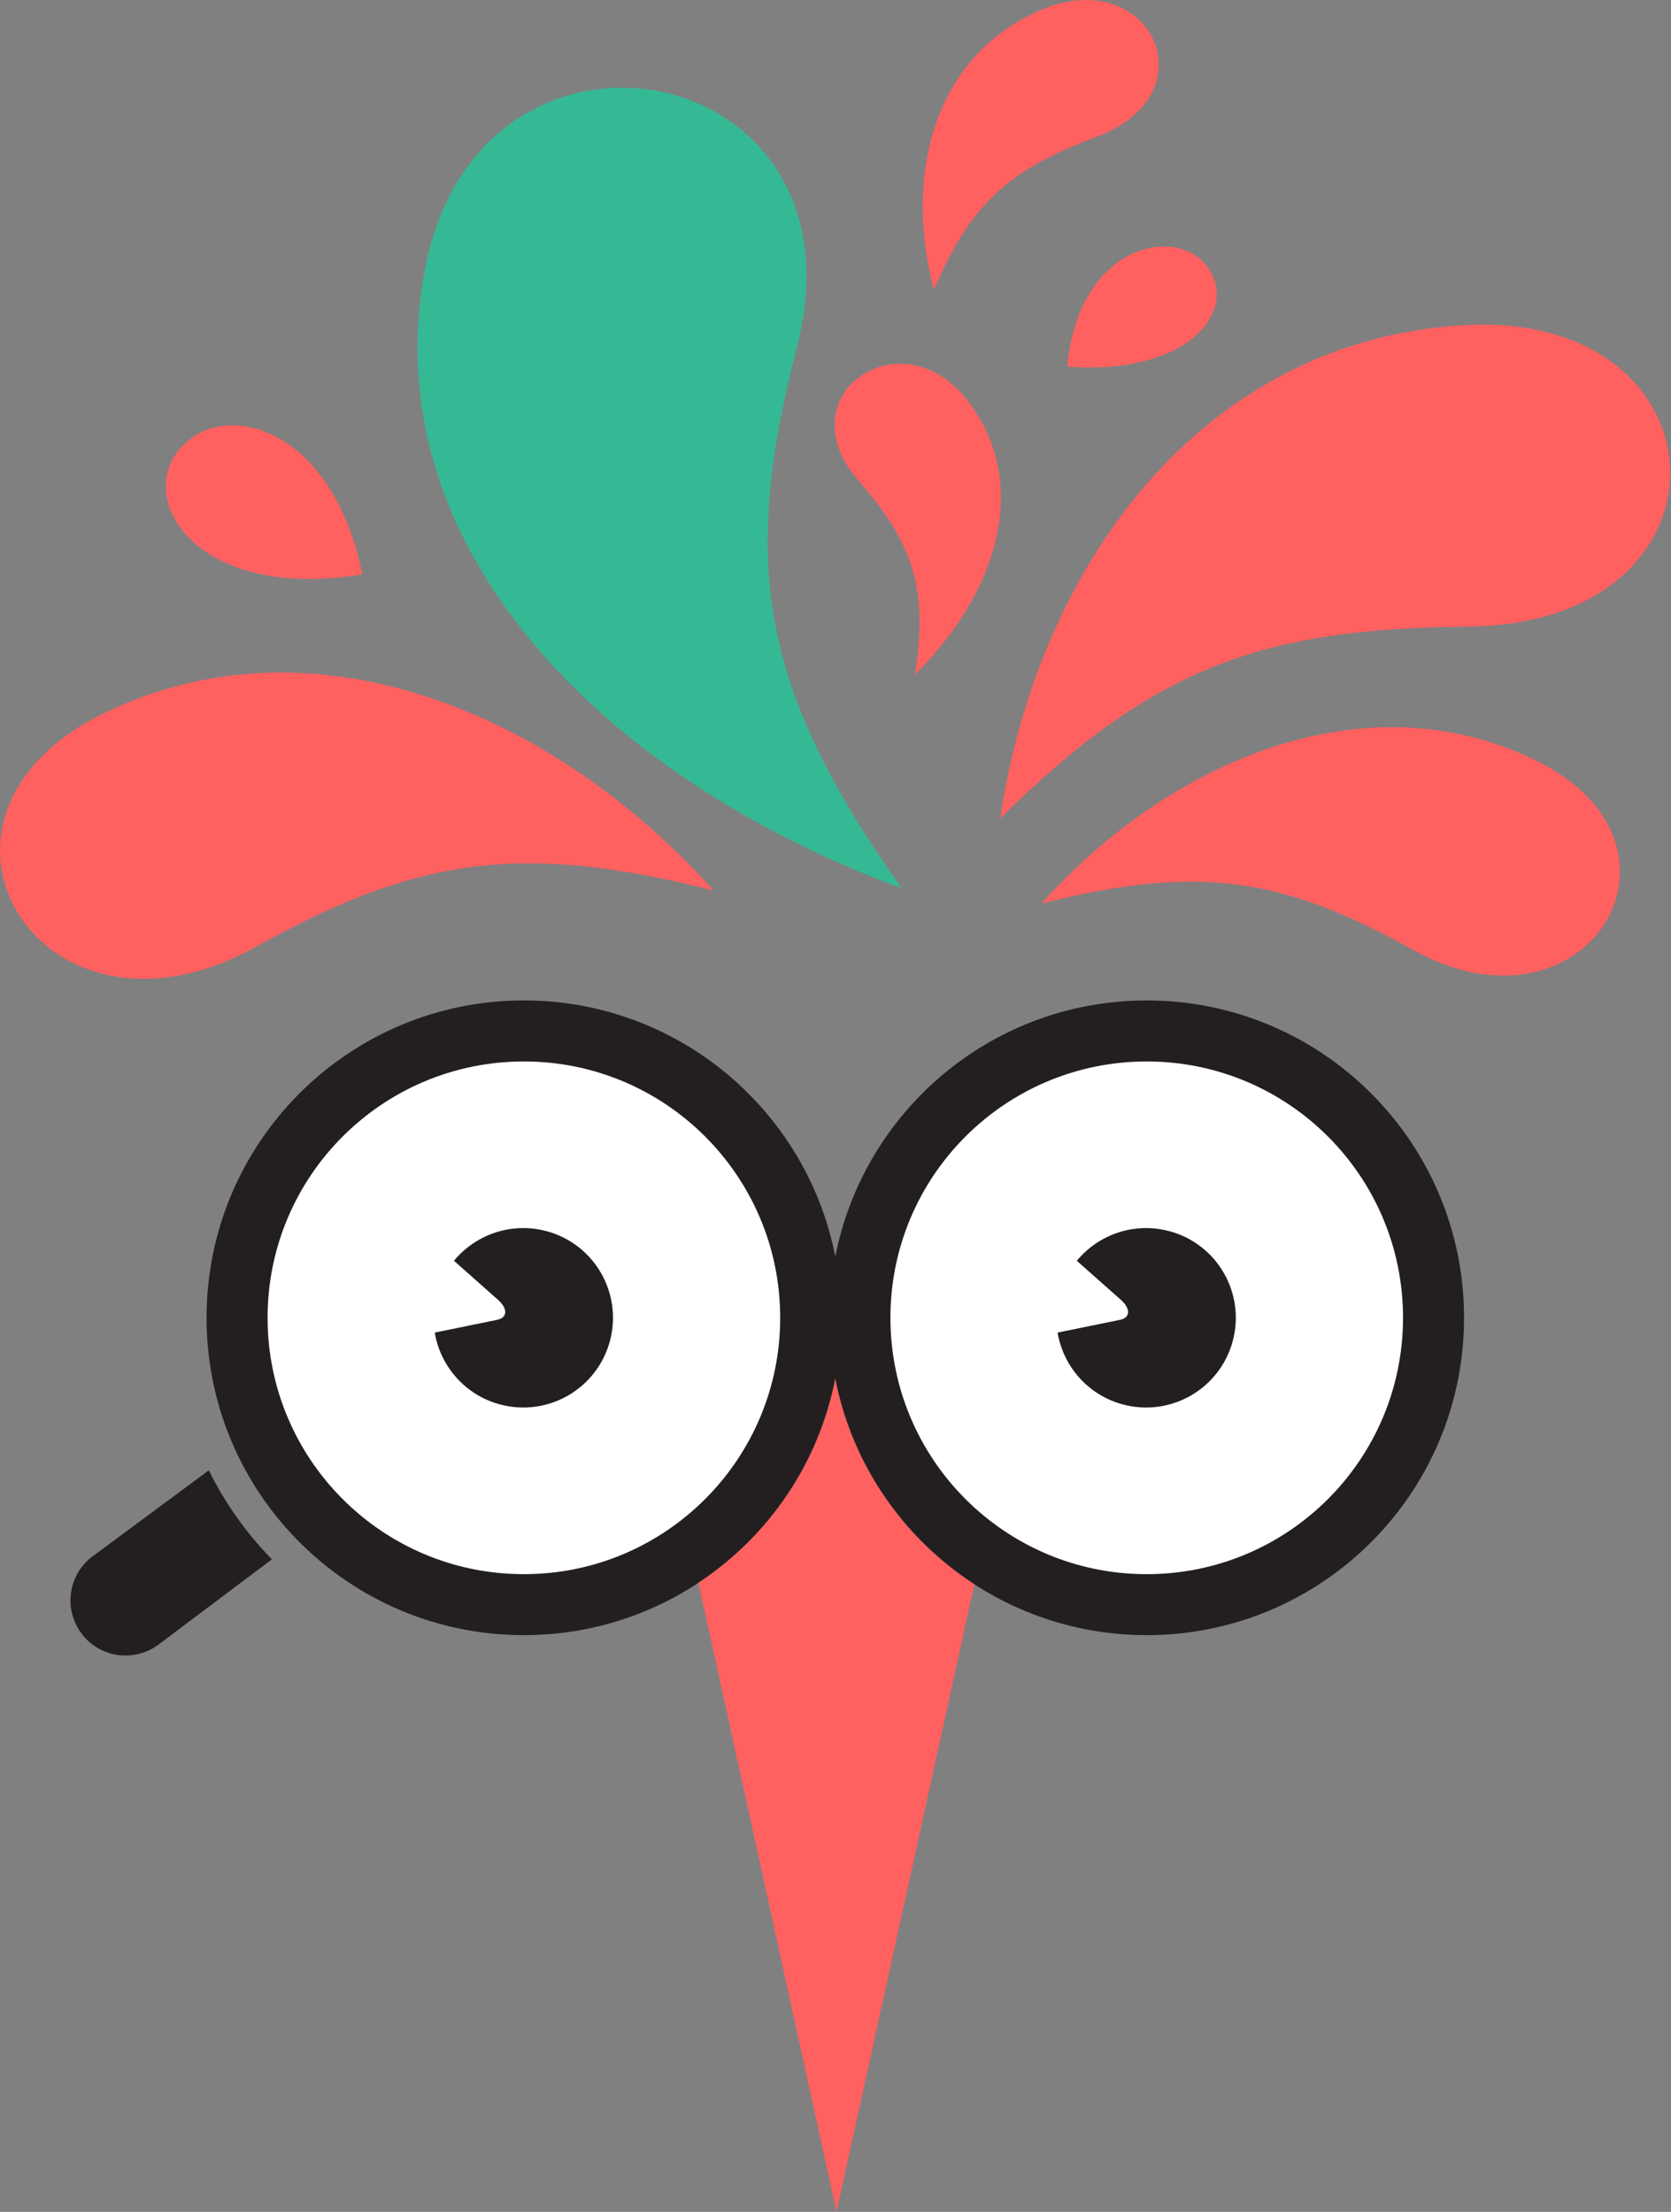 <svg width="68" height="90" viewBox="0 0 68 90" fill="none" xmlns="http://www.w3.org/2000/svg">
<rect x="0" y="0" width="68" height="90" fill="#808080" stroke="none"/>
<path d="M21.155 65.015C27.424 65.015 32.506 59.933 32.506 53.664C32.506 47.395 27.424 42.312 21.155 42.312C14.886 42.312 9.804 47.395 9.804 53.664C9.804 59.933 14.886 65.015 21.155 65.015Z" fill="white"/>
<path d="M46.635 65.015C52.904 65.015 57.986 59.933 57.986 53.664C57.986 47.395 52.904 42.312 46.635 42.312C40.365 42.312 35.283 47.395 35.283 53.664C35.283 59.933 40.365 65.015 46.635 65.015Z" fill="white"/>
<path fill-rule="evenodd" clip-rule="evenodd" d="M8.498 59.827C9.16 61.168 10.029 62.39 11.065 63.448L6.465 66.906C5.478 67.653 4.072 67.463 3.325 66.478C2.576 65.491 2.766 64.085 3.753 63.338L8.498 59.825V59.827ZM47.584 50.094C49.533 50.615 50.687 52.617 50.166 54.565C49.644 56.513 47.642 57.668 45.694 57.146C44.268 56.764 43.266 55.587 43.038 54.222L45.574 53.704C46.002 53.617 46.018 53.248 45.609 52.886L43.82 51.3C44.703 50.231 46.156 49.712 47.583 50.095L47.584 50.094ZM22.239 50.094C24.187 50.615 25.341 52.617 24.82 54.565C24.298 56.513 22.297 57.668 20.348 57.146C18.922 56.764 17.92 55.587 17.692 54.222L20.228 53.704C20.656 53.617 20.672 53.248 20.263 52.886L18.474 51.3C19.357 50.231 20.812 49.712 22.237 50.095L22.239 50.094ZM21.319 40.707C14.187 40.707 8.406 46.487 8.406 53.62C8.406 60.751 14.187 66.533 21.319 66.533C27.6 66.533 32.833 62.047 33.992 56.106C35.151 62.047 40.383 66.533 46.665 66.533C53.798 66.533 59.578 60.751 59.578 53.62C59.578 46.487 53.798 40.707 46.665 40.707C40.384 40.707 35.151 45.191 33.992 51.132C32.833 45.191 27.6 40.707 21.319 40.707ZM21.319 43.19C27.082 43.19 31.749 47.859 31.749 53.62C31.749 59.381 27.08 64.052 21.319 64.052C15.557 64.052 10.889 59.381 10.889 53.62C10.889 47.859 15.558 43.19 21.319 43.19ZM46.665 43.19C52.428 43.19 57.095 47.859 57.095 53.62C57.095 59.381 52.426 64.052 46.665 64.052C40.903 64.052 36.235 59.381 36.235 53.62C36.235 47.859 40.904 43.19 46.665 43.19Z" fill="#231F20"/>
<path fill-rule="evenodd" clip-rule="evenodd" d="M39.652 64.464L34.042 90L28.42 64.403C31.26 62.529 33.314 59.563 33.989 56.105C34.672 59.6 36.763 62.593 39.65 64.463L39.652 64.464ZM57.499 38.651C52.294 35.756 48.884 35.124 42.374 36.769C47.626 30.921 55.543 27.576 62.457 30.918C69.59 34.367 64.6 42.599 57.499 38.651ZM59.731 25.497C51.429 25.576 46.974 27.096 40.695 33.309C42.239 23.043 48.831 13.922 59.465 13.236C70.44 12.528 71.055 25.389 59.731 25.497ZM43.429 14.919C48.597 15.295 50.473 12.431 49.062 10.766C47.683 9.137 43.867 10.082 43.429 14.919ZM44.619 5.569C41.131 6.881 39.526 8.208 38.005 11.797C36.794 7.227 37.919 2.365 42.282 0.438C46.784 -1.551 49.377 3.78 44.619 5.571V5.569ZM34.923 19.541C37.129 22.093 37.781 23.859 37.238 27.445C40.51 24.212 42.012 19.749 39.397 16.323C36.699 12.787 31.914 16.06 34.921 19.541H34.923ZM10.384 38.542C16.808 34.977 21.015 34.201 29.041 36.236C22.57 29.017 12.81 24.882 4.28 28.997C-4.523 33.245 1.621 43.403 10.385 38.54L10.384 38.542ZM14.747 23.37C13.536 17.334 9.052 16.142 7.278 18.308C5.54 20.427 8.084 24.478 14.747 23.37Z" fill="#FF6060"/>
<path fill-rule="evenodd" clip-rule="evenodd" d="M32.434 14.105C30.201 22.782 30.817 27.853 36.688 36.142C24.51 31.65 15.156 22.218 17.296 10.939C19.505 -0.7 35.478 2.269 32.432 14.105H32.434Z" fill="#35B994"/>
</svg>
